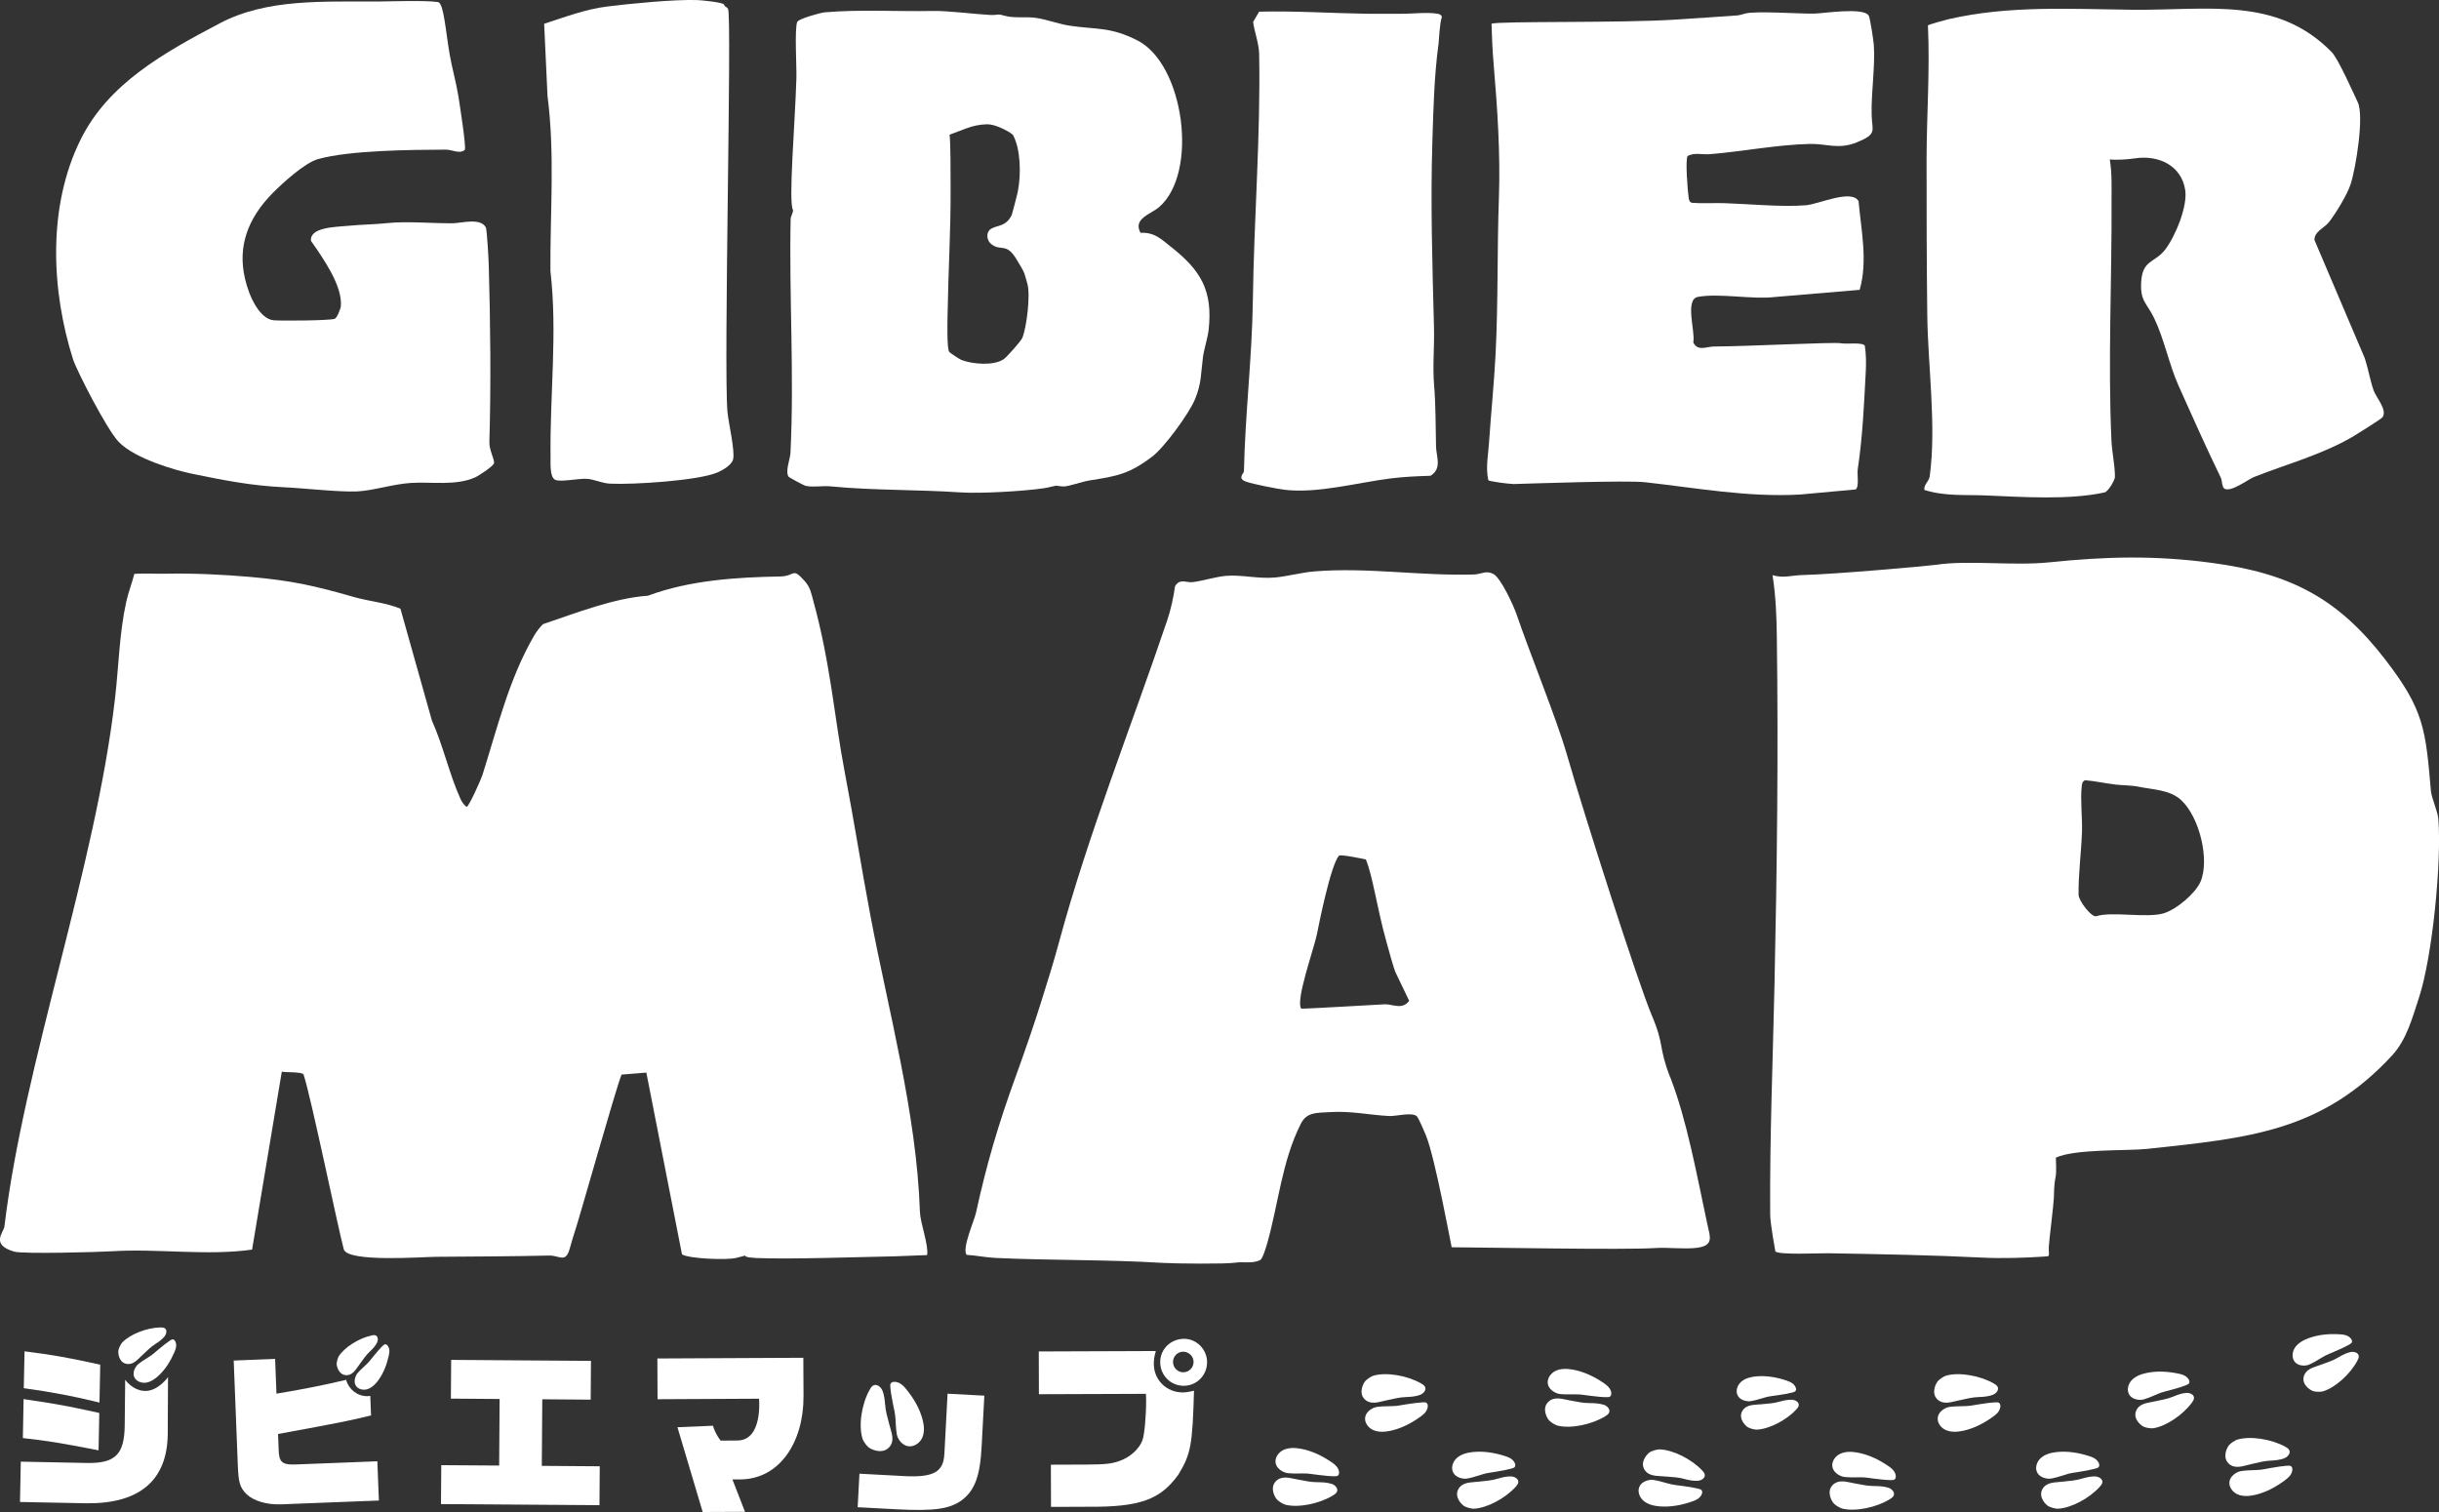 <svg width="250" height="155" viewBox="0 0 250 155" fill="none" xmlns="http://www.w3.org/2000/svg">
<rect x="0" y="0" width="250" height="155" fill="#333333" stroke="none"/>
<path d="M75.417 128.964C75.829 128.863 76.251 128.758 76.399 128.71C76.38 128.782 76.433 128.911 77.548 128.964C80.954 129.113 88.353 128.849 91.662 128.791L95.034 128.662C95.187 127.586 94.33 125.388 94.292 124.226C93.956 114.096 91.044 103.591 89.206 93.797C88.204 88.454 87.567 84.291 86.552 78.972C85.57 73.839 85.13 67.982 83.362 61.587C83.152 60.829 83.075 60.224 82.462 59.542C81.169 58.102 81.557 59.067 79.972 59.096C75.513 59.177 70.743 59.465 66.409 61.069C62.927 61.309 59.009 62.859 55.7 63.968C55.422 64.151 54.929 64.847 54.751 65.154C52.17 69.59 50.977 74.632 49.44 79.481C49.301 79.913 48.051 82.716 47.826 82.721C47.534 82.491 47.347 82.222 47.194 81.886C46.083 79.447 45.398 76.355 44.273 73.873L41.044 62.399C39.531 61.77 37.855 61.654 36.298 61.208C32.266 60.051 29.948 59.523 25.671 59.144C22.884 58.899 19.809 58.755 17.026 58.812C15.944 58.836 14.852 58.759 13.77 58.827C13.53 59.777 13.152 60.737 12.941 61.693C12.232 64.895 12.17 68.304 11.796 71.535C9.809 88.934 2.457 108.963 0.455 125.719C0.384 126.338 -1.024 127.596 1.471 128.311C2.362 128.566 10.087 128.359 11.547 128.268C16.15 127.98 21.274 128.758 25.839 128.1L28.885 109.861C29.249 109.952 31.011 109.856 31.116 110.159C31.825 112.214 34.651 125.896 35.235 128.062C35.604 129.435 43.291 128.849 44.689 128.839C48.181 128.811 52.807 128.796 56.298 128.71C57.285 128.686 57.898 129.444 58.329 128.23C58.453 127.874 58.683 126.957 58.837 126.516C59.316 125.157 63.147 111.484 63.712 110.159L66.251 109.957L69.905 128.59C70.604 129.036 74.483 129.19 75.417 128.959V128.964Z" fill="white"/>
<path d="M249.934 83.969C249.871 83.187 249.235 81.804 249.172 81.084C248.621 74.814 248.511 72.826 244.488 67.608C239.694 61.39 234.852 58.783 226.687 57.698C220.82 56.916 215.834 57.05 210.073 57.645C206.366 58.03 201.749 57.396 198.435 57.9C197.64 58.02 187.965 58.879 184.709 58.951C183.66 58.975 182.807 59.302 181.687 58.961C182.022 61.126 182.098 63.109 182.127 65.289C182.29 77.162 182.146 89.025 181.888 100.926C181.715 108.839 181.39 116.688 181.447 124.519C181.452 125.45 181.974 128.278 181.974 128.278C182.271 128.671 186.529 128.46 187.391 128.475C192.716 128.566 197.989 128.662 203.325 128.926C205.125 129.017 207.601 128.945 209.263 128.83C210.279 128.763 209.967 128.902 210.006 127.812C210.025 127.241 210.508 123.424 210.523 122.8C210.58 119.833 210.844 121.624 210.729 118.671C212.745 117.754 218.008 117.999 220.121 117.773C230.494 116.659 237.946 116.016 245.168 108.224C246.682 106.592 247.261 104.359 247.946 102.276C249.321 98.094 250.279 88.396 249.934 83.965V83.969ZM225.537 90.422C225.015 91.584 223.109 93.235 221.754 93.634C220.034 94.138 216.414 93.408 214.886 93.922C214.378 94.09 213.066 92.323 213.056 91.733C213.023 89.663 213.334 87.344 213.406 85.275C213.454 83.83 213.224 81.991 213.377 80.628C213.406 80.349 213.416 80.143 213.717 79.98C214.733 80.066 215.887 80.316 216.869 80.431C217.467 80.503 218.502 80.503 219.163 80.642C220.619 80.95 222.395 80.935 223.569 82.02C225.461 83.768 226.533 88.199 225.537 90.427V90.422Z" fill="white"/>
<path d="M171.193 110.437C169.953 107.24 170.657 107.259 169.282 104.014C167.941 100.85 162.534 84.046 160.556 77.176C159.565 73.739 156.595 66.393 155.475 63.047C155.173 62.149 153.866 59.297 153.109 58.865C152.323 58.419 151.84 58.875 151.064 58.894C145.47 59.047 140.187 58.135 134.723 58.577C133.377 58.687 131.907 59.1 130.638 59.206C128.947 59.345 127.29 58.913 125.733 59.028C124.661 59.105 123.387 59.532 122.261 59.676C121.586 59.763 120.949 59.249 120.441 60.099C120.288 61.232 120.01 62.49 119.646 63.575C115.987 74.396 111.533 85.559 108.564 96.538C107.96 98.771 107.419 100.466 106.739 102.645C106.025 104.94 104.972 107.989 104.143 110.264C102.362 115.161 101.145 119.257 100.044 124.307C99.847 125.2 98.583 127.966 99.076 128.638C100.048 128.695 101.083 128.912 102.05 128.955C107.745 129.219 113.506 129.113 119.21 129.464C120.527 129.545 125.638 129.588 126.586 129.444C127.438 129.31 128.353 129.574 129.182 129.171C129.426 129.012 129.776 127.87 129.895 127.438C131.04 123.414 131.399 119.017 133.344 115.185C133.952 113.99 134.977 114.091 136.26 114.009C138.497 113.865 140.288 114.297 142.395 114.408C143.104 114.446 144.823 113.952 145.259 114.47C145.427 114.672 146.03 116.064 146.174 116.424C147.122 118.815 148.684 127.39 148.798 127.86C152.261 127.879 166.5 128.148 169.632 127.942C171.002 127.85 172.611 128.081 173.923 127.918C175.719 127.692 175.278 126.78 175.015 125.546C173.88 120.241 172.912 114.845 171.203 110.432L171.193 110.437ZM141.935 102.953C141.619 102.967 133.42 103.447 133.382 103.399C132.754 102.616 134.68 97.278 134.986 95.77C135.13 95.06 136.366 88.732 137.242 87.724C137.4 87.541 140.001 88.103 140.001 88.103C140.719 89.836 141.136 93.067 142.108 96.538C142.189 96.826 142.912 99.515 143.085 99.769L144.44 102.592C143.765 103.562 142.73 102.924 141.931 102.953H141.935Z" fill="white"/>
<path d="M56.423 27.822C57.151 34.14 56.351 40.511 56.432 46.834C56.442 47.468 56.332 48.908 56.911 49.186C57.467 49.45 59.349 49.018 60.182 49.086C60.92 49.143 61.691 49.537 62.52 49.58C64.809 49.7 71.547 49.282 73.53 48.437C74.071 48.207 74.977 47.684 75.139 47.108C75.369 46.286 74.66 43.3 74.565 42.215C74.162 37.582 75.039 1.656 74.627 0.922C74.478 0.663 74.459 0.797 74.32 0.639C74.134 0.427 74.325 0.567 74.177 0.432C73.933 0.221 71.844 0.015 71.423 0.005C69.014 -0.062 64.732 0.36 62.271 0.663C60.029 0.936 57.903 1.748 55.776 2.439L56.121 9.852C56.892 15.757 56.38 21.845 56.418 27.817L56.423 27.822Z" fill="white"/>
<path d="M197.246 50.223C199.358 50.895 201.442 50.699 203.563 50.79C207.28 50.944 212.117 51.279 215.723 50.478C216.106 50.391 216.782 49.196 216.782 48.903C216.796 47.756 216.475 46.301 216.427 45.187C216.058 37.102 216.475 28.71 216.437 20.563C216.432 19.195 216.494 17.778 216.255 16.343C217.031 16.424 218.132 16.338 218.836 16.232C221.284 15.872 223.587 16.967 223.985 19.468C224.253 21.158 222.955 24.274 221.916 25.609C220.853 26.967 219.603 26.612 219.473 28.912C219.358 30.899 220.048 31.043 220.809 32.628C221.844 34.779 222.323 37.357 223.329 39.599C224.708 42.681 226.178 45.97 227.625 48.951C227.807 49.325 227.701 49.762 227.979 50.079C228.635 50.526 230.417 49.148 231.039 48.898C234.449 47.554 237.979 46.623 241.188 44.75C241.604 44.505 244.095 42.945 244.215 42.767C244.727 42.028 243.558 40.746 243.309 40.05C242.941 39.018 242.744 37.789 242.395 36.728L237.241 24.62C237.16 23.784 238.281 23.328 238.697 22.8C239.401 21.907 240.589 19.963 240.934 18.907C241.485 17.221 242.342 11.878 241.671 10.476C241.288 9.679 239.689 6.049 239.004 5.344C233.362 -0.418 226.322 1.085 218.534 0.999C212.112 0.927 205.91 0.543 199.722 1.969C199.401 2.041 197.677 2.516 197.615 2.607C197.83 7.211 197.481 11.782 197.476 16.372C197.471 21.686 197.486 27.044 197.548 32.33C197.61 37.501 198.501 43.665 197.797 48.836C197.725 49.359 197.184 49.662 197.246 50.209V50.223Z" fill="white"/>
<path d="M155.058 49.623C157.141 49.566 166.748 49.225 168.626 49.436C173.884 50.017 179.109 50.991 184.473 50.699L190.206 50.175C190.589 49.911 190.34 48.639 190.422 48.096C190.924 44.75 191.068 41.452 191.245 38.062C191.288 37.222 191.279 36.262 191.145 35.431C190.891 35.062 189.287 35.302 188.678 35.187C187.941 35.052 179.253 35.503 175.675 35.523C174.947 35.523 173.99 36.056 173.563 35.091C173.803 34.044 172.653 30.683 174.042 30.434C176.255 30.03 179.622 30.727 181.969 30.443L190.618 29.713C191.466 26.761 190.771 23.616 190.503 20.616C189.765 19.358 186.423 20.937 185.091 21.043C182.601 21.24 179.282 20.908 176.743 20.827C175.642 20.793 174.54 20.88 173.439 20.793C173.171 20.721 173.137 20.539 173.094 20.299C172.984 19.655 172.735 16.348 172.979 16.002C173.626 15.608 174.521 15.867 175.283 15.805C178.683 15.522 182.122 14.835 185.508 14.754C187.237 14.715 188.439 15.363 190.331 14.59C192.471 13.721 191.878 13.424 191.844 11.739C191.796 9.367 192.218 6.894 192.069 4.619C192.04 4.172 191.686 1.815 191.542 1.594C190.958 0.715 186.935 1.378 185.92 1.397C184.44 1.421 179.871 1.09 178.856 1.397C178.697 1.445 178.281 1.565 178.151 1.575C176.14 1.728 173.889 1.863 171.753 2.007C166.217 2.377 153.76 2.146 152.883 2.429C152.922 3.778 152.979 5.156 153.094 6.501C153.492 11.182 153.798 15.776 153.64 20.251C153.448 25.676 153.573 30.976 153.295 36.368C153.142 39.339 152.821 42.446 152.629 45.35C152.548 46.618 152.265 47.938 152.553 49.225C152.649 49.359 154.722 49.618 155.043 49.609L155.058 49.623Z" fill="white"/>
<path d="M127.759 49.388C128.463 49.633 130.935 50.123 131.725 50.214C135.106 50.598 139.129 49.474 142.529 49.047C143.885 48.874 145.264 48.817 146.629 48.773C147.841 48.039 147.213 46.767 147.194 45.782C147.151 43.78 147.165 41.486 146.998 39.508C146.83 37.529 147.041 35.652 146.983 33.463C146.821 27.188 146.619 20.784 146.821 14.456C146.926 11.129 147.003 7.802 147.453 4.479C147.501 4.11 147.568 2.295 147.798 1.743C147.721 1.479 147.529 1.445 147.295 1.402C146.342 1.224 144.618 1.431 143.535 1.412C142.415 1.392 141.327 1.431 140.221 1.412C136.5 1.359 132.788 1.104 129.062 1.196L128.444 2.252C128.583 3.27 129.038 4.451 129.062 5.478C129.23 13.717 128.53 22.469 128.42 30.75C128.339 36.66 127.625 42.484 127.506 48.298C127.501 48.548 126.763 49.047 127.764 49.393L127.759 49.388Z" fill="white"/>
<path d="M80.834 48.865C80.886 48.951 82.39 49.762 82.577 49.806C83.367 49.978 84.301 49.777 85.12 49.858C89.488 50.281 94.033 50.18 98.482 50.478C100.527 50.612 104.995 50.353 107.031 50.046C107.491 49.978 108.156 49.786 108.243 49.786C108.381 49.786 108.63 49.858 109.033 49.868C109.478 49.883 110.982 49.359 111.657 49.254C114.464 48.812 115.719 48.615 118.099 46.81C119.349 45.859 121.844 42.45 122.476 40.957C123.166 39.335 123.094 38.211 123.305 36.603C123.401 35.864 123.798 34.591 123.88 33.866C124.349 29.742 123.051 27.697 120.019 25.297C118.98 24.476 118.329 23.803 116.902 23.866C116.102 22.402 117.96 21.965 118.803 21.235C122.893 17.716 121.375 6.568 116.585 4.143C113.812 2.737 112.448 3.044 109.651 2.636C108.607 2.482 107.304 2.002 106.226 1.839C105.13 1.671 103.975 1.916 102.879 1.589C102.184 1.383 102.337 1.575 101.461 1.532C100 1.46 97.17 1.09 95.594 1.124C91.973 1.196 88.137 0.951 84.545 1.263C84.085 1.301 81.873 1.925 81.724 2.233C81.423 2.862 81.667 6.885 81.633 7.989C81.495 12.651 80.795 20.76 81.284 21.528C81.351 21.633 81.044 22.258 81.044 22.382C80.872 30.491 81.423 38.25 81.025 46.407C80.992 47.093 80.47 48.269 80.824 48.87L80.834 48.865ZM97.127 32.282C97.194 27.899 97.462 23.597 97.438 19.185C97.433 18.042 97.448 14.677 97.333 13.808L99.052 13.16C99.732 12.905 100.422 12.761 101.116 12.742C102.194 12.708 103.75 13.693 103.827 13.832C104.603 15.229 104.698 17.836 104.311 19.718C104.258 19.968 103.755 21.926 103.712 22.022C103.113 23.275 102.227 23.05 101.566 23.467C101.059 23.784 101.111 24.605 101.566 24.989C102.582 25.844 103.123 24.778 104.205 26.602C104.497 27.097 104.809 27.563 105 28.033C105.086 28.254 105.206 28.763 105.297 29.051C105.656 30.17 105.221 33.669 104.775 34.663C104.617 35.014 103.18 36.612 102.912 36.8C101.863 37.539 99.636 37.328 98.535 36.896C98.377 36.833 97.337 36.161 97.285 36.056C97.05 35.59 97.112 33.074 97.127 32.282Z" fill="white"/>
<path d="M12.161 45.293C13.851 47.055 18.114 48.24 19.627 48.553C22.989 49.244 25.709 49.786 29.119 49.95C31.251 50.05 34.704 50.454 36.581 50.377C38.195 50.31 40.274 49.628 42.103 49.508C44.234 49.369 46.677 49.825 48.684 48.946C49.062 48.783 50.614 47.765 50.642 47.463C50.681 47.079 50.139 46.114 50.163 45.326C50.331 39.306 50.269 33.281 50.101 27.279C50.087 26.684 49.919 23.53 49.795 23.304C49.239 22.296 47.295 22.877 46.437 22.886C44.373 22.91 41.639 22.656 39.694 22.872C38.583 22.997 36.969 23.021 35.666 23.15C34.479 23.27 31.715 23.27 31.878 24.692C33.075 26.42 35.178 29.349 34.929 31.475C34.852 31.768 34.536 32.623 34.287 32.69C33.564 32.877 28.794 32.892 28.066 32.834C26.643 32.724 25.532 30.443 25.111 28.556C24.349 25.287 25.374 22.401 27.956 19.785C28.918 18.81 31.241 16.683 32.596 16.309C35.906 15.392 42.17 15.358 45.705 15.339C46.37 15.339 47.089 15.819 47.639 15.368C47.817 15.142 47.108 10.649 46.993 9.909C46.763 8.464 46.337 7 46.088 5.564C45.676 3.145 45.48 0.298 44.895 0.211C43.607 0.019 40.029 0.144 38.736 0.154C33.185 0.187 27.381 -0.168 22.529 2.386C16.73 5.44 11.097 8.589 8.267 14.297C4.843 21.201 5.254 29.795 7.491 36.848C7.836 37.933 10.925 44.001 12.161 45.293Z" fill="white"/>
<path d="M10.274 139.896C6.964 139.171 5.422 138.893 2.515 138.528L2.438 142.306C5.384 142.719 7.491 143.118 10.197 143.78L10.274 139.896Z" fill="white"/>
<path d="M2.338 147.419C4.943 147.722 5.939 147.866 10.101 148.677L10.178 144.846C6.529 144.059 6.495 144.044 2.419 143.425L2.343 147.414L2.338 147.419Z" fill="white"/>
<path d="M17.677 137.304C17.457 137.309 16.308 138.274 15.819 138.696C15.656 138.835 15.484 138.96 15.307 139.075C14.871 139.344 14.21 139.752 14.018 139.992C13.774 140.295 13.626 140.708 13.726 141.068C13.86 141.548 14.416 141.802 14.919 141.745C15.422 141.687 15.877 141.375 16.26 141.02C16.973 140.352 17.495 139.503 17.878 138.61C17.979 138.374 18.07 138.13 18.061 137.88C18.051 137.63 17.931 137.299 17.682 137.304H17.677Z" fill="white"/>
<path d="M14.899 142.589C13.597 142.58 12.831 141.442 12.831 141.442L12.783 146.147C12.744 149.104 11.815 150.031 8.884 149.973L2.131 149.839L2.05 153.973L8.894 154.107C14.296 154.16 17.136 151.759 17.194 147.035L17.222 141.178C17.222 141.178 16.207 142.599 14.904 142.589H14.899Z" fill="white"/>
<path d="M13.463 139.786C13.909 139.642 14.249 139.229 14.594 138.912C15.125 138.422 15.413 138.105 15.944 137.764C16.265 137.558 16.624 137.299 16.854 137.016C17.084 136.732 17.146 136.31 16.869 136.151C16.744 136.084 16.586 136.079 16.428 136.079C15.068 136.108 13.339 136.766 12.52 137.63C12.424 137.731 12.132 138.206 12.127 138.561C12.122 138.917 12.228 139.272 12.448 139.526C12.668 139.781 13.071 139.911 13.468 139.781L13.463 139.786Z" fill="white"/>
<path d="M37.553 139.872C37.199 140.199 36.657 140.688 36.523 140.948C36.351 141.274 36.284 141.677 36.442 141.994C36.653 142.412 37.208 142.551 37.663 142.407C38.118 142.263 38.487 141.898 38.774 141.5C39.315 140.756 39.651 139.877 39.847 138.984C39.9 138.749 39.943 138.504 39.89 138.278C39.837 138.053 39.665 137.765 39.435 137.813C39.229 137.856 38.343 138.955 37.96 139.431C37.836 139.589 37.697 139.733 37.553 139.872Z" fill="white"/>
<path d="M38.066 136.91C36.811 137.179 35.331 138.091 34.723 139.037C34.651 139.147 34.464 139.637 34.522 139.963C34.579 140.29 34.737 140.607 34.986 140.799C35.235 140.996 35.633 141.044 35.973 140.856C36.361 140.645 36.6 140.203 36.864 139.848C37.271 139.301 37.481 138.955 37.912 138.547C38.171 138.302 38.458 138 38.621 137.692C38.784 137.39 38.77 136.987 38.482 136.891C38.358 136.848 38.205 136.872 38.061 136.905L38.066 136.91Z" fill="white"/>
<path d="M55.584 143.444L60.546 143.483L60.575 139.507L46.245 139.406L46.217 143.377L51.212 143.415L51.164 150.238L45.23 150.199L45.201 154.189L61.446 154.304L61.475 150.314L55.536 150.271L55.584 143.444Z" fill="white"/>
<path d="M96.796 149.042C96.715 150.89 95.7 151.462 92.764 151.323L88.094 151.073L87.912 154.51L91.959 154.726C95.747 154.914 97.314 154.702 98.573 153.8C99.919 152.787 100.474 151.308 100.623 148.197L100.896 143.074L97.127 142.873L96.801 149.042H96.796Z" fill="white"/>
<path d="M90.719 143.963C90.69 143.502 90.623 142.969 90.451 142.556C90.278 142.143 89.843 141.831 89.493 142.037C89.34 142.129 89.23 142.297 89.138 142.469C88.315 143.939 87.97 146.161 88.425 147.539C88.478 147.703 88.827 148.288 89.225 148.499C89.622 148.711 90.087 148.812 90.513 148.725C90.939 148.639 91.337 148.283 91.442 147.789C91.562 147.232 91.308 146.627 91.169 146.075C90.954 145.22 90.776 144.726 90.728 143.967L90.719 143.963Z" fill="white"/>
<path d="M91.787 145.403C91.816 146.022 91.859 146.968 92.002 147.309C92.189 147.751 92.558 148.144 93.027 148.245C93.65 148.379 94.287 147.943 94.536 147.371C94.785 146.8 94.723 146.133 94.565 145.523C94.263 144.371 93.635 143.319 92.874 142.393C92.673 142.148 92.457 141.908 92.17 141.773C91.883 141.639 91.437 141.572 91.284 141.845C91.15 142.085 91.514 143.871 91.681 144.639C91.734 144.894 91.768 145.148 91.782 145.408L91.787 145.403Z" fill="white"/>
<path d="M67.381 139.258L67.4 143.439L77.802 143.386C77.802 143.386 78.214 147.655 75.59 147.669C74.273 147.674 73.865 147.683 73.865 147.683C73.865 147.683 73.315 146.997 73.08 146.157L69.44 146.31L72.026 155L76.365 154.981L75.072 151.659H75.891C79.919 151.635 82.381 147.823 82.362 143.137L82.343 139.19L67.381 139.262V139.258Z" fill="white"/>
<path d="M121.361 137.246C120 137.251 118.918 138.307 118.923 139.637C118.928 141 120 142.066 121.341 142.062C122.663 142.057 123.731 140.981 123.727 139.637C123.722 138.326 122.649 137.241 121.361 137.246ZM121.294 140.679C120.714 140.679 120.24 140.208 120.235 139.627C120.23 139.046 120.704 138.571 121.265 138.566C121.863 138.566 122.342 139.037 122.342 139.618C122.342 140.199 121.873 140.674 121.294 140.679Z" fill="white"/>
<path d="M118.267 139.814C118.267 139.416 118.3 139.109 118.473 138.499L106.476 138.542L106.49 142.926L117.462 142.887C117.481 143.19 117.481 143.382 117.481 143.497C117.486 145.192 117.304 147.102 117.098 147.655C116.758 148.552 115.848 149.373 114.766 149.762C113.985 150.05 113.286 150.132 111.365 150.137L107.716 150.151L107.73 154.477L111.591 154.462C116.84 154.501 118.947 153.728 120.781 151.169C122.065 149.066 122.232 148.154 122.386 142.565C121.835 142.7 121.547 142.738 121.246 142.743C119.574 142.748 118.276 141.476 118.267 139.819V139.814Z" fill="white"/>
<path d="M164.354 144.001C163.942 143.866 163.42 143.838 162.975 143.838C162.233 143.838 161.744 143.708 160.906 143.559C160.365 143.463 159.766 143.266 159.23 143.41C158.76 143.535 158.44 143.924 158.382 144.313C158.325 144.707 158.449 145.129 158.679 145.475C158.909 145.825 159.498 146.109 159.661 146.147C161.026 146.483 163.157 146.032 164.527 145.192C164.685 145.096 164.843 144.985 164.919 144.841C165.097 144.51 164.771 144.126 164.359 143.991L164.354 144.001Z" fill="white"/>
<path d="M165.011 142.378C164.862 142.124 164.613 141.941 164.364 141.768C163.421 141.125 162.358 140.611 161.227 140.405C160.624 140.295 159.977 140.28 159.436 140.539C158.895 140.803 158.512 141.408 158.679 141.97C158.809 142.397 159.216 142.705 159.652 142.853C159.996 142.969 160.911 142.95 161.515 142.94C161.764 142.94 162.018 142.95 162.267 142.988C163.023 143.094 164.776 143.324 165.001 143.185C165.255 143.031 165.164 142.623 165.016 142.369L165.011 142.378Z" fill="white"/>
<path d="M154.861 151.351C154.44 151.337 153.942 151.457 153.525 151.582C152.83 151.788 152.342 151.798 151.513 151.894C150.982 151.956 150.364 151.937 149.904 152.215C149.497 152.465 149.305 152.912 149.358 153.296C149.411 153.68 149.646 154.04 149.957 154.304C150.263 154.568 150.896 154.669 151.058 154.664C152.428 154.602 154.296 153.593 155.35 152.427C155.469 152.292 155.589 152.148 155.623 151.99C155.694 151.63 155.287 151.366 154.861 151.351Z" fill="white"/>
<path d="M151.916 151.145C152.151 151.073 152.39 151.015 152.63 150.982C153.367 150.871 155.067 150.602 155.24 150.415C155.431 150.204 155.24 149.844 155.029 149.652C154.818 149.455 154.536 149.349 154.258 149.263C153.195 148.922 152.064 148.735 150.949 148.855C150.355 148.917 149.746 149.08 149.311 149.479C148.88 149.873 148.683 150.545 148.999 151.03C149.234 151.394 149.703 151.572 150.154 151.587C150.508 151.601 151.36 151.327 151.921 151.154L151.916 151.145Z" fill="white"/>
<path d="M142.113 143.555C142.941 143.382 143.425 143.238 144.158 143.214C144.603 143.199 145.116 143.156 145.523 143.007C145.93 142.859 146.241 142.474 146.054 142.148C145.973 142.004 145.81 141.903 145.652 141.812C144.263 141.02 142.132 140.64 140.791 141.02C140.633 141.063 140.053 141.365 139.838 141.721C139.622 142.076 139.512 142.498 139.579 142.887C139.646 143.276 139.977 143.646 140.451 143.756C140.987 143.881 141.576 143.665 142.108 143.555H142.113Z" fill="white"/>
<path d="M146.183 143.79C145.958 143.66 144.224 143.944 143.477 144.073C143.233 144.116 142.984 144.14 142.735 144.145C142.136 144.155 141.226 144.164 140.891 144.289C140.46 144.448 140.067 144.769 139.952 145.197C139.804 145.763 140.201 146.349 140.747 146.594C141.293 146.839 141.935 146.8 142.529 146.675C143.645 146.435 144.684 145.893 145.599 145.225C145.838 145.053 146.083 144.861 146.221 144.601C146.36 144.347 146.437 143.939 146.183 143.795V143.79Z" fill="white"/>
<path d="M183.66 143.492C183.262 143.473 182.797 143.578 182.4 143.689C181.744 143.876 181.284 143.876 180.503 143.958C180.001 144.006 179.421 143.982 178.985 144.241C178.602 144.471 178.411 144.889 178.458 145.249C178.506 145.609 178.722 145.95 179.009 146.205C179.297 146.459 179.89 146.56 180.039 146.555C181.327 146.517 183.099 145.59 184.105 144.51C184.22 144.385 184.335 144.251 184.368 144.102C184.445 143.766 184.062 143.511 183.664 143.492H183.66Z" fill="white"/>
<path d="M180.887 143.266C181.107 143.199 181.332 143.151 181.562 143.122C182.256 143.031 183.861 142.801 184.024 142.623C184.21 142.426 184.028 142.09 183.837 141.903C183.64 141.716 183.377 141.615 183.118 141.524C182.127 141.188 181.064 141 180.01 141.096C179.45 141.149 178.875 141.293 178.463 141.658C178.051 142.023 177.86 142.657 178.147 143.113C178.363 143.458 178.798 143.631 179.225 143.651C179.555 143.665 180.36 143.425 180.891 143.266H180.887Z" fill="white"/>
<path d="M174.737 151.145C174.699 150.987 174.579 150.843 174.45 150.713C173.358 149.57 171.452 148.605 170.077 148.581C169.915 148.581 169.282 148.697 168.981 148.97C168.679 149.244 168.454 149.614 168.406 149.998C168.363 150.386 168.569 150.828 168.981 151.068C169.45 151.337 170.068 151.303 170.609 151.351C171.442 151.423 171.94 151.423 172.64 151.611C173.066 151.726 173.564 151.827 173.99 151.803C174.417 151.779 174.819 151.5 174.737 151.14V151.145Z" fill="white"/>
<path d="M171.754 152.235C171.509 152.206 171.27 152.158 171.03 152.091C170.465 151.928 169.598 151.683 169.244 151.702C168.794 151.731 168.329 151.923 168.099 152.293C167.798 152.782 168.008 153.454 168.454 153.843C168.899 154.227 169.517 154.376 170.116 154.424C171.241 154.515 172.376 154.295 173.435 153.925C173.712 153.829 173.995 153.714 174.201 153.512C174.407 153.31 174.594 152.945 174.392 152.739C174.215 152.552 172.496 152.326 171.754 152.24V152.235Z" fill="white"/>
<path d="M136.457 152.11C136.045 151.975 135.523 151.947 135.078 151.947C134.335 151.947 133.847 151.817 133.009 151.668C132.467 151.572 131.864 151.375 131.332 151.519C130.863 151.644 130.542 152.033 130.485 152.422C130.427 152.816 130.552 153.238 130.782 153.584C131.011 153.934 131.601 154.217 131.763 154.256C133.128 154.592 135.26 154.141 136.634 153.3C136.792 153.204 136.95 153.094 137.027 152.95C137.204 152.619 136.878 152.235 136.466 152.1L136.457 152.11Z" fill="white"/>
<path d="M137.108 150.487C136.96 150.233 136.711 150.05 136.462 149.877C135.518 149.234 134.455 148.72 133.325 148.514C132.722 148.403 132.075 148.389 131.534 148.648C130.993 148.912 130.609 149.517 130.777 150.079C130.906 150.506 131.313 150.814 131.749 150.962C132.094 151.078 133.009 151.058 133.612 151.049C133.861 151.049 134.115 151.058 134.364 151.097C135.121 151.202 136.874 151.433 137.099 151.294C137.353 151.14 137.262 150.732 137.113 150.477L137.108 150.487Z" fill="white"/>
<path d="M224.086 142.791C223.67 142.82 223.2 142.983 222.803 143.151C222.147 143.425 221.668 143.483 220.868 143.66C220.351 143.776 219.747 143.819 219.326 144.14C218.952 144.424 218.809 144.885 218.9 145.254C218.991 145.624 219.259 145.95 219.584 146.176C219.915 146.402 220.542 146.44 220.696 146.416C222.027 146.219 223.756 145.038 224.666 143.795C224.771 143.651 224.872 143.497 224.886 143.339C224.924 142.979 224.493 142.763 224.082 142.791H224.086Z" fill="white"/>
<path d="M221.184 142.892C221.404 142.796 221.634 142.719 221.864 142.662C222.573 142.479 224.211 142.042 224.359 141.841C224.527 141.61 224.302 141.284 224.076 141.116C223.851 140.948 223.564 140.871 223.281 140.813C222.209 140.588 221.083 140.52 220.006 140.751C219.431 140.871 218.851 141.097 218.468 141.524C218.085 141.956 217.965 142.633 218.32 143.07C218.588 143.401 219.062 143.526 219.503 143.497C219.848 143.473 220.657 143.123 221.184 142.892Z" fill="white"/>
<path d="M214.727 151.351C214.306 151.337 213.808 151.457 213.391 151.582C212.697 151.788 212.208 151.798 211.38 151.894C210.848 151.956 210.23 151.937 209.77 152.215C209.363 152.465 209.172 152.912 209.224 153.296C209.277 153.68 209.512 154.04 209.823 154.304C210.13 154.568 210.767 154.669 210.925 154.664C212.294 154.602 214.162 153.593 215.216 152.427C215.335 152.292 215.455 152.148 215.489 151.99C215.561 151.63 215.154 151.366 214.727 151.351Z" fill="white"/>
<path d="M211.777 151.145C212.012 151.073 212.251 151.015 212.491 150.982C213.229 150.871 214.929 150.602 215.101 150.415C215.293 150.204 215.101 149.844 214.89 149.652C214.68 149.455 214.397 149.349 214.119 149.263C213.056 148.922 211.926 148.735 210.81 148.855C210.216 148.917 209.608 149.08 209.172 149.479C208.741 149.873 208.545 150.545 208.861 151.03C209.095 151.394 209.565 151.572 210.015 151.587C210.369 151.601 211.222 151.327 211.782 151.154L211.777 151.145Z" fill="white"/>
<path d="M200.805 143.555C201.634 143.382 202.117 143.238 202.85 143.214C203.295 143.199 203.808 143.156 204.215 143.007C204.622 142.859 204.933 142.474 204.747 142.148C204.665 142.004 204.502 141.903 204.344 141.812C202.955 141.02 200.824 140.64 199.483 141.02C199.325 141.063 198.746 141.365 198.53 141.721C198.315 142.076 198.204 142.498 198.271 142.887C198.339 143.276 198.669 143.646 199.143 143.756C199.68 143.881 200.269 143.665 200.8 143.555H200.805Z" fill="white"/>
<path d="M204.875 143.79C204.65 143.66 202.917 143.944 202.17 144.073C201.925 144.116 201.676 144.14 201.427 144.145C200.829 144.155 199.919 144.164 199.583 144.289C199.152 144.448 198.76 144.769 198.645 145.197C198.496 145.763 198.894 146.349 199.44 146.594C199.986 146.839 200.627 146.8 201.221 146.675C202.337 146.435 203.376 145.893 204.291 145.225C204.531 145.053 204.775 144.861 204.914 144.601C205.053 144.347 205.129 143.939 204.875 143.795V143.79Z" fill="white"/>
<path d="M240.906 138.609C240.503 138.696 240.063 138.926 239.699 139.142C239.095 139.502 238.631 139.627 237.874 139.911C237.385 140.093 236.801 140.223 236.432 140.597C236.107 140.928 236.03 141.399 236.174 141.745C236.317 142.095 236.619 142.378 236.974 142.556C237.328 142.734 237.951 142.681 238.099 142.633C239.378 142.253 240.906 140.856 241.624 139.507C241.705 139.354 241.782 139.186 241.777 139.032C241.763 138.677 241.313 138.523 240.91 138.609H240.906Z" fill="white"/>
<path d="M236.514 139.944C236.849 139.872 237.591 139.416 238.08 139.118C238.281 138.994 238.496 138.888 238.717 138.797C239.387 138.518 240.929 137.865 241.049 137.644C241.183 137.4 240.915 137.107 240.671 136.972C240.426 136.838 240.134 136.804 239.852 136.785C238.769 136.713 237.658 136.804 236.629 137.184C236.083 137.385 235.546 137.683 235.23 138.158C234.914 138.633 234.89 139.315 235.297 139.694C235.604 139.983 236.087 140.04 236.514 139.949V139.944Z" fill="white"/>
<path d="M229.023 150.338C229.564 150.454 230.153 150.228 230.69 150.108C231.523 149.921 232.002 149.767 232.744 149.733C233.195 149.714 233.712 149.657 234.114 149.503C234.521 149.349 234.828 148.951 234.636 148.629C234.55 148.485 234.387 148.384 234.224 148.298C232.811 147.525 230.661 147.179 229.315 147.583C229.157 147.631 228.578 147.943 228.367 148.303C228.156 148.663 228.051 149.09 228.128 149.479C228.204 149.868 228.544 150.238 229.018 150.343L229.023 150.338Z" fill="white"/>
<path d="M234.794 150.281C234.564 150.156 232.826 150.468 232.074 150.612C231.83 150.66 231.576 150.689 231.327 150.694C230.723 150.713 229.809 150.737 229.468 150.871C229.037 151.039 228.645 151.371 228.539 151.798C228.396 152.369 228.812 152.955 229.363 153.195C229.914 153.43 230.56 153.382 231.159 153.243C232.28 152.984 233.314 152.417 234.229 151.731C234.468 151.548 234.708 151.351 234.847 151.092C234.986 150.833 235.053 150.42 234.794 150.281Z" fill="white"/>
<path d="M193.525 152.504C193.113 152.369 192.591 152.34 192.146 152.34C191.404 152.34 190.915 152.211 190.077 152.062C189.536 151.966 188.937 151.769 188.401 151.913C187.931 152.038 187.61 152.427 187.553 152.816C187.496 153.209 187.62 153.632 187.85 153.977C188.075 154.328 188.669 154.611 188.832 154.65C190.197 154.986 192.328 154.534 193.698 153.694C193.856 153.598 194.014 153.488 194.09 153.344C194.268 153.012 193.942 152.628 193.525 152.494V152.504Z" fill="white"/>
<path d="M194.177 150.881C194.028 150.626 193.779 150.444 193.53 150.271C192.587 149.628 191.524 149.114 190.393 148.908C189.79 148.797 189.143 148.783 188.602 149.042C188.061 149.301 187.678 149.911 187.845 150.473C187.975 150.9 188.382 151.207 188.818 151.356C189.162 151.471 190.077 151.452 190.681 151.443C190.93 151.443 191.184 151.452 191.433 151.491C192.189 151.596 193.942 151.827 194.162 151.687C194.416 151.534 194.325 151.126 194.177 150.871V150.881Z" fill="white"/>
<path d="M30.311 150.127C28.927 150.18 28.592 149.892 28.563 148.624L28.501 147.002C34.823 145.845 36.006 145.605 38.032 145.096L37.955 143.098C37.855 143.113 37.754 143.127 37.649 143.127C36.609 143.127 35.738 142.417 35.479 141.452C33.343 141.961 30.742 142.484 28.338 142.868L28.199 139.306L23.956 139.474L24.373 150.142C24.445 152.009 24.588 152.47 25.254 153.157C26.011 153.877 27.342 154.27 28.836 154.213L38.836 153.824L38.678 149.801L30.311 150.127Z" fill="white"/>
</svg>
